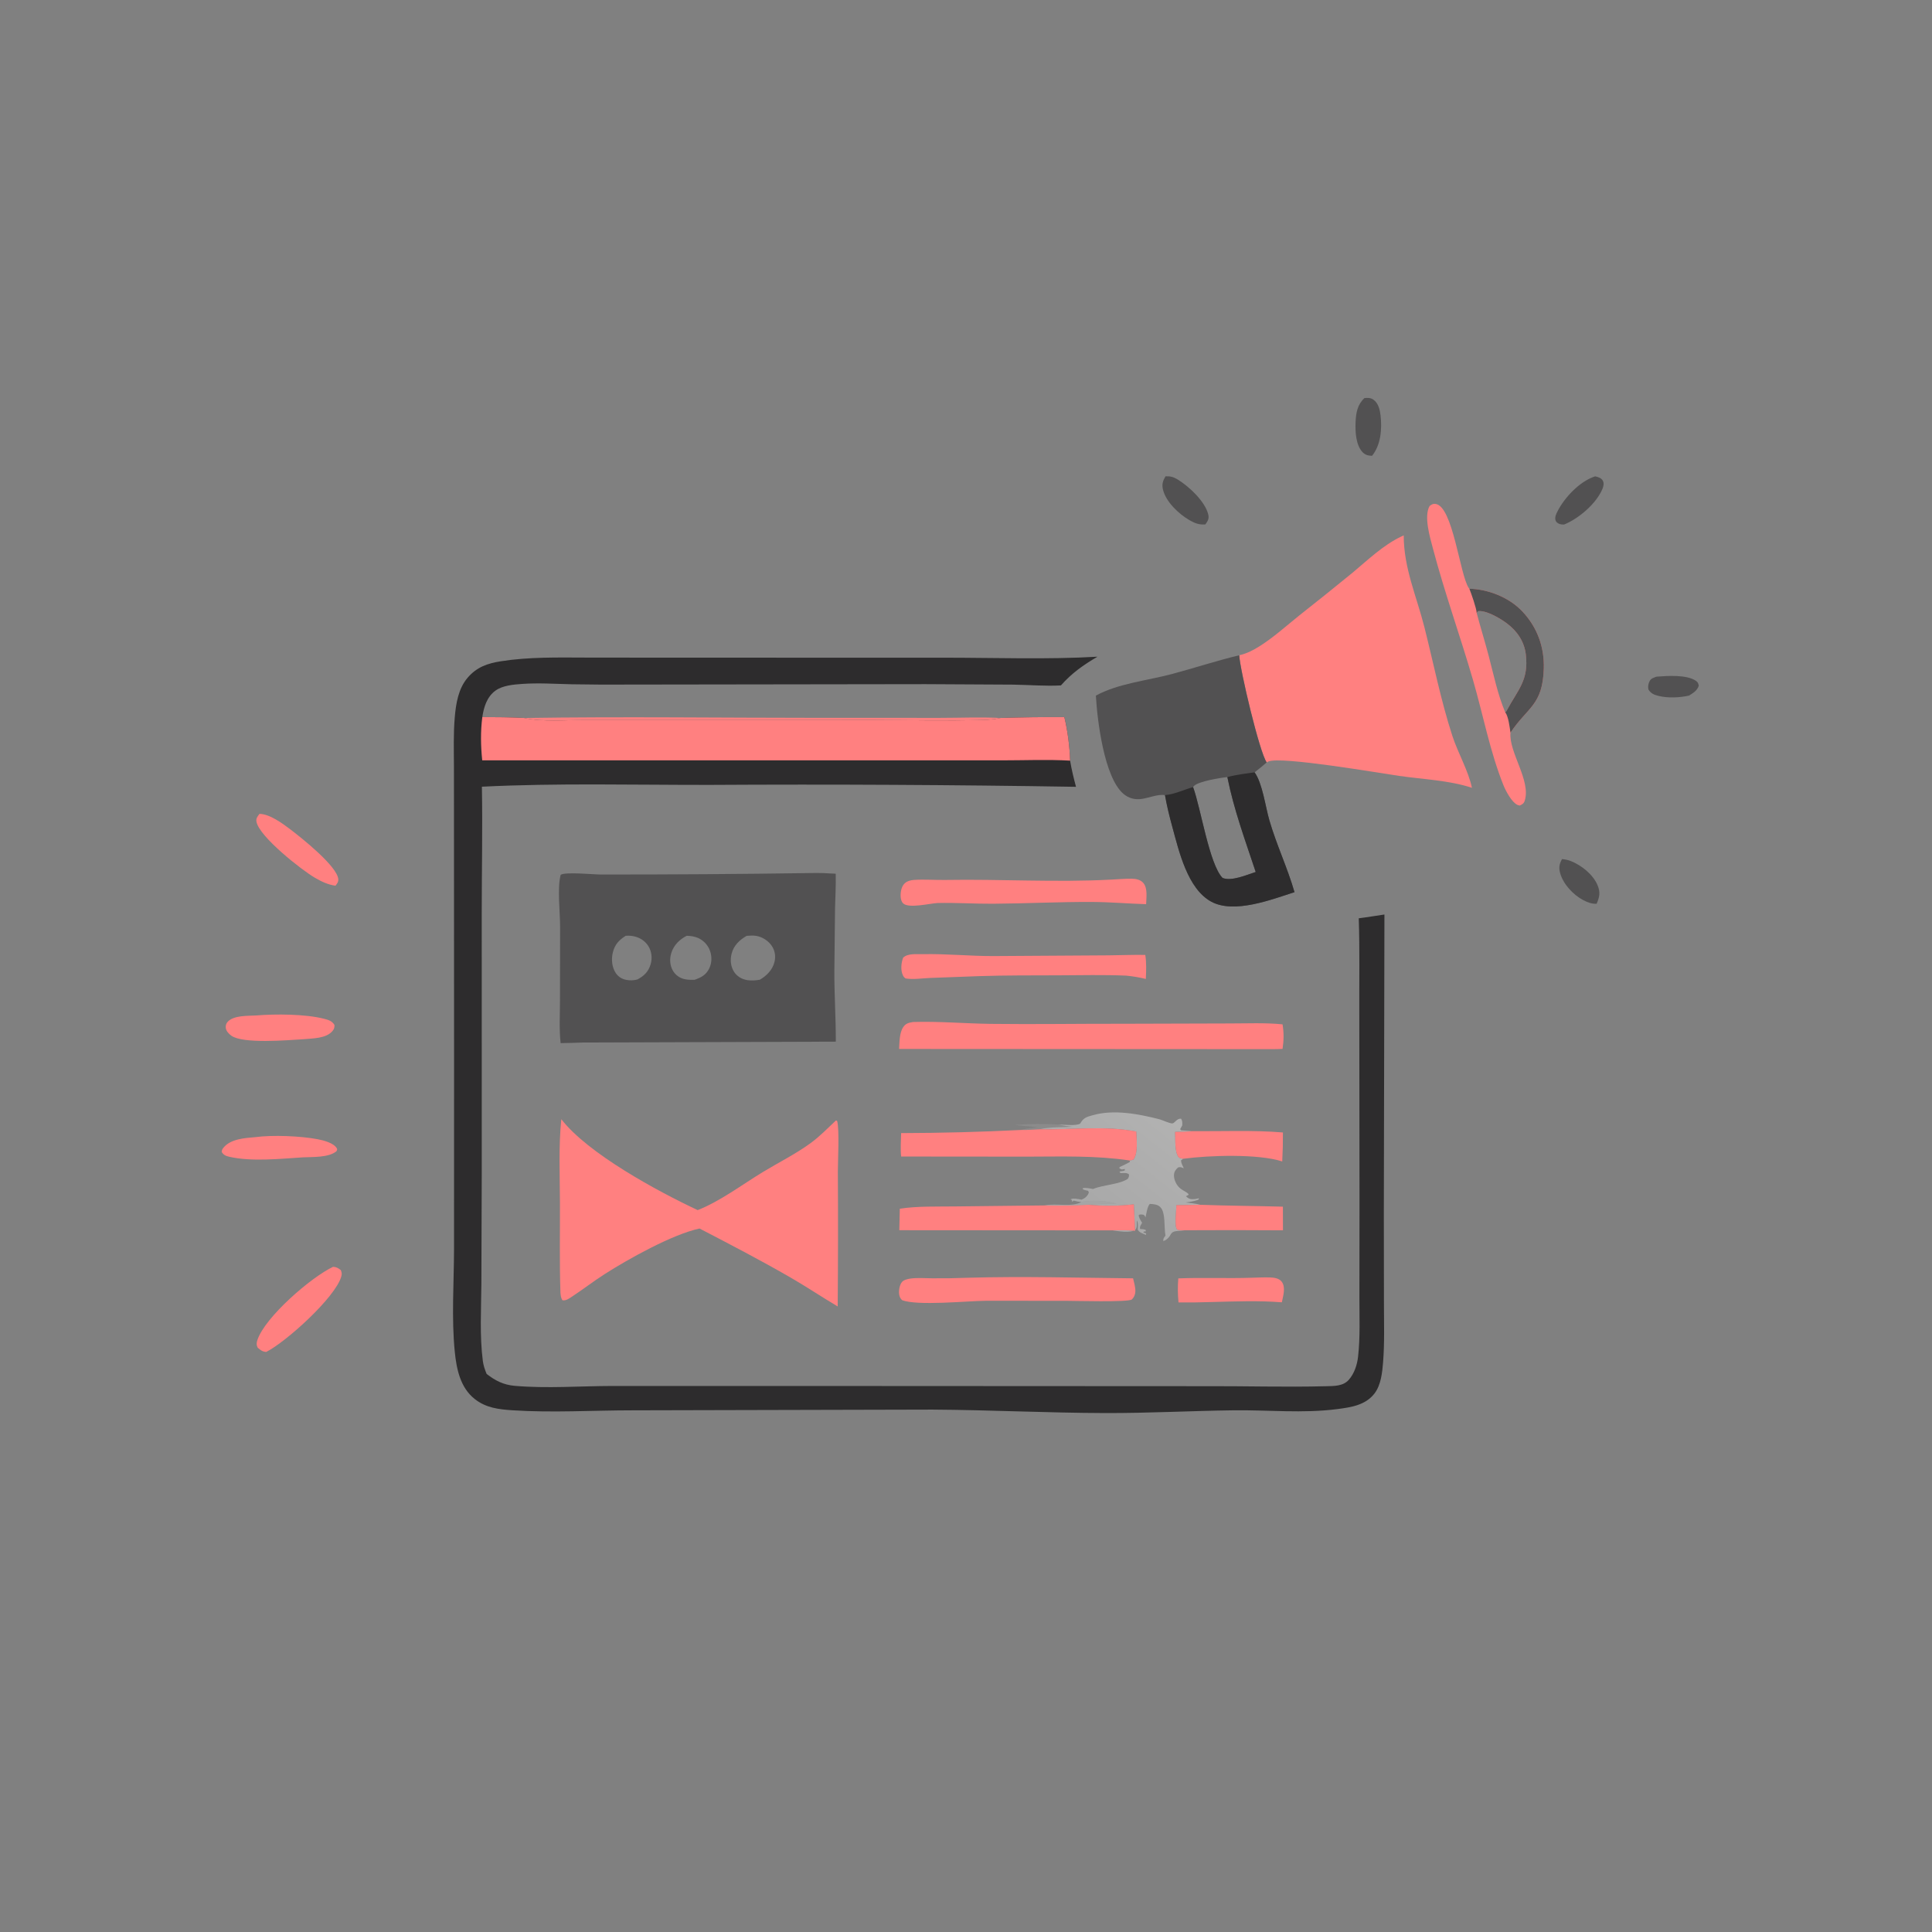 <svg xmlns="http://www.w3.org/2000/svg" width="1024" height="1024" viewBox="0 0 1024 1024" fill="none"><rect x="0" y="0" width="1024" height="1024" fill="#808080" stroke="none"/><path d="M733.778 484.708L733.46 643.008L733.522 691.29C733.536 701.466 733.876 711.796 733.07 721.942C732.64 727.362 731.964 734 728.588 738.466C723.838 744.754 716.19 745.882 708.904 746.834C690.558 749.23 672.078 747.25 653.68 747.492C631.056 747.79 608.456 749.018 585.82 748.95C555.264 748.86 524.718 747.308 494.184 747.118L335.73 747.5C314.496 747.492 292.846 748.868 271.682 747.482C264.318 747 257.57 746.232 251.56 741.46C243.972 735.438 241.972 725.678 241.052 716.556C239.248 698.652 240.604 679.934 240.646 661.924L240.67 562.148L240.618 440.814L240.598 406.396C240.562 397.728 240.294 388.968 241.022 380.324C241.64 372.99 242.904 364.974 247.858 359.2C252.74 353.51 258.42 351.59 265.594 350.464C280.336 348.154 295.562 348.484 310.438 348.532L353.92 348.578L500.346 348.592C526.896 348.588 555.386 349.606 581.678 348.064C574.282 352.414 567.994 356.81 562.312 363.284C553.956 363.736 545.324 362.994 536.936 362.868L490.55 362.616L333.89 362.834C323.583 362.916 313.277 362.863 302.972 362.676C294.268 362.48 285.4 361.888 276.71 362.494C272.188 362.808 266.374 363.306 262.608 366.044C258.048 369.36 256.438 374.766 255.634 380.066C263.08 380.086 270.494 380.138 277.93 380.542C287.578 382.678 299.518 381.604 309.4 381.61L359.524 381.622L463.124 381.592C482.284 381.612 501.598 382.148 520.74 381.57C523.834 381.478 527.128 381.278 530.14 380.538C541.464 380.173 552.791 380.019 564.122 380.076C565.85 387.104 566.986 395.916 567.178 403.158C567.94 407.858 569.088 412.428 570.302 417.028C505.542 415.976 440.778 415.638 376.01 416.014C335.898 416.06 295.48 414.98 255.416 416.966C255.816 439.21 255.332 461.55 255.328 483.804L255.338 622.052L255.14 680.602C255.042 694.018 254.19 708.01 255.91 721.324C256.23 723.792 256.992 725.922 257.922 728.208C262.508 731.798 266.942 734.022 272.844 734.528C289.942 735.996 307.458 734.624 324.622 734.594L429.524 734.598L637.686 734.704C659.362 734.588 681.172 735.296 702.826 734.726C707.022 734.614 711.886 734.774 714.93 731.282C717.826 727.96 719.306 723.442 719.798 719.126C720.982 708.752 720.498 697.938 720.516 687.5L720.566 636.796L720.456 536.722C720.384 520.058 720.722 503.37 720.168 486.714C724.71 486.152 729.244 485.356 733.778 484.708Z" fill="#2D2C2D"></path><path d="M255.634 380.066C263.08 380.086 270.494 380.138 277.93 380.542C287.578 382.678 299.518 381.604 309.4 381.61L359.524 381.622L463.124 381.592C482.284 381.612 501.598 382.148 520.74 381.57C523.834 381.478 527.128 381.278 530.14 380.538C541.464 380.173 552.791 380.019 564.122 380.076C565.85 387.104 566.986 395.916 567.178 403.158C555.312 402.468 543.16 403.002 531.258 403.002L463.66 403H255.588C254.802 395.382 254.65 387.666 255.634 380.066Z" fill="#FF8080"></path><path d="M429.764 462.738C434.192 462.628 438.526 462.806 442.944 463.084C443.122 469.296 442.708 475.534 442.582 481.748L442.23 514.294C442.14 526.902 443.06 539.488 442.99 552.098L308.888 552.552C304.975 552.719 301.059 552.827 297.142 552.876C296.31 545.396 296.79 537.772 296.804 530.254L296.866 491.328C296.888 483.516 295.262 470.756 297.17 463.68C299.534 462.014 314.554 463.498 318.37 463.51C355.503 463.535 392.635 463.278 429.764 462.738ZM402.72 519.286C406.368 517.138 409.386 514.134 410.474 509.918C411.22 507.028 410.792 503.976 409.152 501.47C407.322 498.672 404.072 496.552 400.758 496.026C399.14 495.768 397.382 495.898 395.75 496.006C391.898 498.264 388.884 501.068 387.746 505.546C386.928 508.762 387.266 512.368 389.12 515.176C390.73 517.614 393.354 519.092 396.218 519.506C398.358 519.816 400.598 519.636 402.72 519.286ZM368.086 519.328C371.516 518.144 374.116 516.826 375.826 513.462C377.326 510.516 377.422 506.942 376.282 503.858C376.143 503.481 375.986 503.111 375.81 502.75C375.634 502.389 375.439 502.037 375.226 501.696C375.014 501.355 374.785 501.025 374.54 500.706C374.293 500.389 374.032 500.084 373.756 499.792C373.479 499.501 373.187 499.225 372.882 498.962C372.577 498.701 372.259 498.455 371.928 498.226C371.597 497.997 371.256 497.785 370.904 497.592C370.552 497.397 370.191 497.221 369.822 497.064C368.02 496.316 365.896 496.008 363.954 495.994C360.152 497.938 357.156 500.892 355.826 505.034C354.832 508.128 354.988 511.658 356.662 514.494C356.826 514.774 357.003 515.045 357.194 515.306C357.385 515.566 357.589 515.817 357.806 516.058C358.023 516.298 358.252 516.527 358.492 516.744C358.732 516.96 358.983 517.164 359.244 517.356C359.505 517.547 359.776 517.723 360.056 517.886C360.336 518.05 360.623 518.199 360.918 518.332C361.213 518.465 361.513 518.584 361.82 518.688C362.127 518.791 362.438 518.877 362.754 518.948C364.488 519.354 366.314 519.362 368.086 519.328ZM337.84 519.134C341.404 517.254 343.766 514.93 344.892 510.938C345.788 507.762 345.382 504.226 343.614 501.416C341.738 498.434 338.7 496.686 335.274 496.118C334.09 495.92 332.894 495.932 331.698 495.96C328.102 498.202 325.888 500.558 324.83 504.756C323.932 508.324 324.28 512.614 326.366 515.724C327.704 517.72 329.61 518.914 331.958 519.358C333.97 519.738 335.87 519.668 337.84 519.134Z" fill="#525152"></path><path d="M656.82 347.3C660.764 346.416 664.13 344.696 667.526 342.56C674.98 337.874 681.714 331.762 688.576 326.258C698.114 318.752 707.578 311.157 716.97 303.472C724.89 296.858 733.16 288.916 742.51 284.464C743.006 284.228 743.498 283.988 743.998 283.76C744.012 301.192 750.808 315.948 754.976 332.472C759.816 351.65 763.66 371.214 769.786 390.042C772.718 399.044 778.258 408.504 780.164 417.55C768 413.552 754.154 413.064 741.518 411.232C730.242 409.598 679.1 400.766 672.276 403.6C671.962 403.73 671.676 403.924 671.376 404.088C667.606 398.9 657.21 355.042 656.82 347.3Z" fill="#FF8080"></path><path d="M580.832 368.692C592.614 362.242 608.048 360.73 620.974 357.288C632.97 354.092 644.736 350.202 656.82 347.3C657.21 355.042 667.606 398.9 671.376 404.088C669.292 405.912 667.154 407.67 664.962 409.362C669.154 415.174 670.694 427.548 672.794 434.774C676.552 447.712 682.386 459.942 686.114 472.862C674.036 476.732 654.2 484.472 642.044 477.926C629.35 471.09 624.816 450.898 621.308 438.086C619.81 432.614 618.426 426.996 617.46 421.404C613.544 420.832 608.718 423.018 604.732 423.502C601.266 423.924 598.076 423 595.412 420.72C585.26 412.034 581.578 381.964 580.832 368.692ZM665.556 462.168C659.994 445.392 654.008 429.27 650.526 411.872C646.69 412.248 635.498 414.092 632.88 416.514C632.672 416.706 632.534 416.962 632.36 417.186C636.436 428.148 640.93 458.086 647.964 465.308C652.69 467.284 660.81 463.68 665.556 462.168Z" fill="#525152"></path><path d="M664.962 409.362C669.154 415.174 670.694 427.548 672.794 434.774C676.552 447.712 682.386 459.942 686.114 472.862C674.036 476.732 654.2 484.472 642.044 477.926C629.35 471.09 624.816 450.898 621.308 438.086C619.81 432.614 618.426 426.996 617.46 421.404C622.156 421.142 627.738 418.446 632.36 417.186C636.436 428.148 640.93 458.086 647.964 465.308C652.69 467.284 660.81 463.68 665.556 462.168C659.994 445.392 654.008 429.27 650.526 411.872C655.214 410.6 660.156 410.032 664.962 409.362Z" fill="#2D2C2D"></path><path d="M443.092 593.85L443.702 594.116C444.966 598.476 444.076 615.12 444.084 620.906C444.228 644.752 444.199 668.599 443.996 692.446C435.602 687.464 427.478 682.018 419.032 677.136C403.266 668.028 386.924 659.528 370.76 651.138C356.234 654.286 332.862 667.386 320.43 675.334C314.572 679.078 309.08 683.35 303.276 687.168C301.724 688.188 299.97 689.552 298.092 689.156C297.248 687.816 297.19 686.654 297.05 685.124C296.498 669.212 296.84 653.408 296.782 637.502C296.728 622.73 296.018 607.918 297.504 593.186C311.552 611.426 348.666 631.48 369.782 641.38C381.484 636.818 393.308 627.908 404.138 621.322C412.498 616.238 421.546 611.744 429.466 606C434.42 602.408 438.636 598.016 443.092 593.85Z" fill="#FF8080"></path><path d="M800.574 388.328C799.676 398.74 811.48 413.644 808.162 424.318C807.672 425.896 806.902 426.276 805.536 426.942C804.932 426.85 804.886 426.878 804.246 426.59C801.284 425.252 798.086 419.232 796.886 416.246C789.706 398.37 786.074 378.83 780.7 360.346C773.924 337.04 765.62 313.996 759.44 290.552C757.92 284.792 754.558 273.65 757.736 268.16C758.85 267.394 759.418 266.904 760.872 267.09C770.06 268.264 773.732 304.498 778.434 311.576C778.542 311.738 778.676 311.88 778.798 312.032C788.904 312.314 799.84 316.628 806.854 324.046C814.768 332.418 818.604 342.99 818.24 354.42C817.62 373.862 809.742 374.636 800.574 388.328ZM797.788 377.506C798.482 376.968 798.238 377.276 798.62 376.56C804.54 365.482 810.354 360.626 808.71 346.832C807.902 340.06 804.174 334.564 798.818 330.51C795.328 327.866 787.78 323.324 783.344 323.936L782.668 324.882C784.67 332.47 787.02 339.958 789.018 347.548C791.628 357.466 793.79 368.054 797.788 377.506Z" fill="#FF8080"></path><path d="M778.798 312.032C788.904 312.314 799.84 316.628 806.854 324.046C814.768 332.418 818.604 342.99 818.24 354.42C817.62 373.862 809.742 374.636 800.574 388.328C800.176 385.474 799.5 379.644 797.788 377.506C798.482 376.968 798.238 377.276 798.62 376.56C804.54 365.482 810.354 360.626 808.71 346.832C807.902 340.06 804.174 334.564 798.818 330.51C795.328 327.866 787.78 323.324 783.344 323.936L782.668 324.882C782.584 322.38 779.794 314.602 778.798 312.032Z" fill="#525152"></path><path d="M483.966 541.676C497.552 541.248 511.324 542.494 524.936 542.67C548.488 542.97 572.09 542.556 595.65 542.614L651.57 542.454C660.878 542.466 670.532 541.994 679.78 542.922C680.526 547.506 680.456 551.342 679.784 555.932C677.86 556.076 675.914 556.052 673.986 556.078L476.528 555.968C476.79 552.34 476.64 547.48 478.736 544.382C480.106 542.358 481.7 542.07 483.966 541.676Z" fill="#FF8080"></path><path d="M560.884 596.032C563.546 596.054 570.42 596.882 572.524 595.524C574.292 592.37 575.828 592.04 579.232 591.07C590.384 587.896 603.528 590.418 614.49 593.226C616.058 593.628 619.938 595.48 621.312 595.436C622.682 595.39 623.686 592.642 626.006 592.946C626.806 594.282 626.634 594.946 626.62 596.478L625.5 598.488L626 599.096C627.912 599.234 629.823 599.386 631.732 599.55C628.738 599.846 625.824 599.946 622.816 599.924C623.09 603.918 622.404 610.284 624.786 613.534C625.624 613.918 626.24 614.084 627.158 614.172L625.944 615.06C626.068 616.566 626.806 617.874 627.43 619.226C626.118 618.706 625.808 618.422 624.456 618.738C623.142 619.886 622.32 620.966 622.232 622.766C622.12 625.106 623.4 627.832 625.066 629.438C626.054 630.388 627.328 631.048 628.49 631.756C629.436 632.332 629.056 632.07 629.956 632.876L629.91 633.326L628.592 634.03C629.55 635.008 630.516 635.604 631.908 635.604C633.106 635.604 634.344 635.422 635.498 635.104L635.278 635.772C633.086 636.748 630.758 636.968 628.404 637.322C630.942 637.664 633.68 637.834 636.134 638.556L623.482 638.772C623.56 641.836 622.308 649.656 623.886 651.702C625.264 652.246 626.658 652.096 628.11 652.06L624.96 652.392C624.156 652.472 623.242 652.486 622.466 652.72C620.93 653.184 620.704 654.002 619.924 655.224C619.204 656.354 617.868 657.464 616.55 657.786C616.544 656.254 616.784 656.16 617.724 654.916C616.886 650.796 617.908 642.754 615.006 639.806C613.546 638.326 611.442 638.204 609.498 638.096C608.162 639.066 607.55 643.524 607.14 645.28C606.812 644.43 606.736 644.368 606.064 643.828C605.048 643.738 604.5 643.512 603.564 643.964C603.53 645.45 604.61 646.824 605.334 648.126C604.662 649.346 603.982 649.982 604.274 651.394C605.452 651.436 606.246 651.426 607.324 651.962L607.204 652.69L606.272 652.718L606.002 653.25L607.502 653.742L607.374 654.498C605.694 653.848 603.882 653.328 603.008 651.724C603.218 649.954 603.152 648.576 602.78 646.832C602.262 648.114 602.678 649.042 602.448 650.282C602.314 651.01 602.12 651.518 601.502 651.932C598.916 653.662 592.774 652.548 589.728 652.118C593.724 651.996 597.63 652.026 601.62 652.286L600.954 638.308C593.164 639.288 584.758 639.212 576.958 638.568C581.58 637.782 586.91 638.32 591.65 638.004C591.612 637.98 591.58 637.946 591.538 637.932C587.124 636.382 577.61 635.934 573.112 637.132C571.72 637.008 570.478 636.72 569.136 636.358L568.122 636.972L568.17 635.328L568.502 636.208L567.38 635.704C568.604 634.912 571.342 635.48 572.734 635.74L573.23 635.838C574.786 635.292 576.298 634.07 576.936 632.506C577.236 631.772 577.084 631.94 576.658 631.134C575.596 630.96 574.812 630.782 573.854 630.282L574.022 629.708C575.686 629.414 577.66 629.95 579.352 630.18C584.952 627.888 593.122 627.856 597.756 624.81C598.372 623.764 598.424 623.63 598.382 622.42C597.268 621.536 596.018 621.744 594.666 621.744C593.668 621.744 594.15 621.908 593.306 621.192C594.17 620.402 595.064 621.076 596.226 620.248L596.102 619.578C594.542 619.914 594.602 620.046 593.274 619.2L593.432 618.534C595.268 617.674 597.14 616.86 598.89 615.832L598.694 615.074C599.466 614.994 600.072 614.83 600.81 614.61C603.312 610.762 602.396 604.132 602.244 599.724C585.258 596.486 568.102 598.898 550.94 598.538C556.378 597.218 563.278 597.526 568.928 597.17L568.944 597.276C566.208 596.992 563.578 596.6 560.884 596.032Z" fill="url(#paint0_linear_18_3286)"></path><path d="M550.94 598.538C568.102 598.898 585.258 596.486 602.244 599.724C602.396 604.132 603.312 610.762 600.81 614.61C600.072 614.83 599.466 614.994 598.694 615.074C580.672 612.366 562.616 613.02 544.45 613.04L477.618 612.98C477.198 608.896 477.516 604.67 477.618 600.57C498.82 600.518 520.01 599.962 541.186 598.902C544.438 598.968 547.692 598.716 550.94 598.538Z" fill="#FF8080"></path><path d="M576.958 638.568C584.758 639.212 593.164 639.288 600.954 638.308L601.62 652.286C597.63 652.026 593.724 651.996 589.728 652.118L476.648 652.038L476.914 640.624C486.55 639.206 496.48 639.566 506.188 639.436L553.722 638.902C561.448 638.978 569.246 639.066 576.958 638.568Z" fill="#FF8080"></path><path d="M588.884 466.218C592.516 466.028 596.212 465.712 599.846 465.746C602.108 465.766 604.486 466.218 606.014 468.028C608.378 470.826 607.566 475.858 607.472 479.236C597.942 478.936 588.436 478.106 578.896 478.056C561.354 477.966 543.806 478.888 526.268 478.998C516.464 479.06 506.682 478.37 496.878 478.614C492.872 478.842 481.764 481.56 478.772 478.882C477.758 477.976 477.424 476.48 477.362 475.182C477.248 472.838 477.732 469.834 479.536 468.16C480.818 466.97 482.732 466.496 484.43 466.378C489.83 466.008 495.612 466.484 501.072 466.392C530.37 465.9 559.582 467.76 588.884 466.218Z" fill="#FF8080"></path><path d="M513.076 677.234C542.158 676.404 571.462 677.248 600.556 677.542C601.064 679.696 601.818 682.182 601.772 684.396C601.738 686.056 601.098 687.612 599.882 688.742C598.224 690.282 569.084 689.464 564.75 689.458L522.33 689.446C512.526 689.534 486.16 692.242 478.09 689.092C477.392 688.32 477.028 687.836 476.734 686.812C476.13 684.714 476.662 681.17 478.064 679.486C478.994 678.368 481.05 677.894 482.414 677.688C486.178 677.122 490.38 677.522 494.196 677.528C500.492 677.579 506.786 677.481 513.076 677.234Z" fill="#FF8080"></path><path d="M489.044 505.73C501.46 505.456 514.05 506.77 526.522 506.738L587.75 506.35C594.186 506.308 600.59 505.998 607.03 506.128C607.68 510.386 607.522 514.574 607.308 518.86C603.826 517.994 600.454 517.468 596.886 517.1C584.94 516.602 572.998 516.886 561.044 516.94C547.078 517.002 533.084 516.902 519.126 517.364L493.032 518.328C488.802 518.502 484.196 519.26 480.02 518.608C479.284 518.108 478.972 517.79 478.57 516.966C477.258 514.274 477.632 510.314 478.666 507.612C481.094 505.188 485.83 505.8 489.044 505.73Z" fill="#FF8080"></path><path d="M631.732 599.55C647.226 599.68 664.742 598.924 679.976 600.238C680.008 605.358 679.887 610.474 679.612 615.588C666.902 611.468 640.86 612.306 627.158 614.172C626.24 614.084 625.624 613.918 624.786 613.534C622.404 610.284 623.09 603.918 622.816 599.924C625.824 599.946 628.738 599.846 631.732 599.55Z" fill="#FF8080"></path><path d="M636.134 638.556C650.738 639.11 665.356 639.162 679.964 639.558C680.002 643.736 680.012 647.916 679.994 652.096C662.699 651.966 645.404 651.954 628.11 652.06C626.658 652.096 625.264 652.246 623.886 651.702C622.308 649.656 623.56 641.836 623.482 638.772L636.134 638.556Z" fill="#FF8080"></path><path d="M176.519 671.448C178.325 671.516 179.22 672.108 180.629 673.158C181.172 674.552 181.29 675.212 180.862 676.676C177.603 687.83 151.554 711.296 141.101 716.558C139.038 716.39 138.1 715.61 136.602 714.314C135.838 712.874 135.926 711.714 136.429 710.216C140.523 698.006 164.885 676.942 176.519 671.448Z" fill="#FF8080"></path><path d="M663.284 677.23C666.558 677.146 669.886 676.964 673.16 677.076C675.322 677.15 677.948 677.478 679.354 679.356C681.584 682.334 680.048 686.978 679.404 690.252C667.134 689.284 654.854 689.772 642.566 690.086C636.589 690.298 630.61 690.377 624.63 690.322C624.232 685.974 624.152 681.934 624.528 677.578C637.424 677.04 650.37 677.672 663.284 677.23Z" fill="#FF8080"></path><path d="M135.793 538.216C146.035 537.37 161.839 537.438 171.731 539.958C174.034 540.544 176.023 541.128 177.287 543.268C177.259 544.582 177.202 545.222 176.372 546.282C173.048 550.526 165.595 550.344 160.621 550.822C152.451 551.32 128.701 553.372 122.589 548.918C121.26 547.95 119.879 546.528 119.673 544.818C119.522 543.568 119.835 542.462 120.72 541.522C123.963 538.076 131.346 538.478 135.793 538.216Z" fill="#FF8080"></path><path d="M135.313 602.71C144.49 601.472 159.282 602.09 168.361 603.81C171.46 604.396 176.888 605.782 178.516 608.62C178.904 609.296 178.608 609.5 178.359 610.156C174.278 613.61 165.796 613.158 160.624 613.412C148.574 614.18 133.292 615.822 121.49 613.102C119.677 612.684 118.455 612.156 117.495 610.538C117.622 609.568 117.764 609.134 118.397 608.35C122.216 603.616 129.77 603.174 135.313 602.71Z" fill="#FF8080"></path><path d="M137.525 431.37C142.883 431.406 149.736 436.43 153.87 439.572C159.774 444.06 178.928 459.25 179.302 466.06C179.383 467.526 178.643 468.364 177.809 469.444C173.816 468.902 170.362 467.242 166.916 465.236C159.857 461.126 137.569 443.604 135.949 435.628C135.564 433.732 136.478 432.784 137.525 431.37Z" fill="#FF8080"></path><path d="M617.736 252.458C620.27 252.332 621.936 252.77 624.128 254.104C630.088 257.728 638.908 265.87 640.44 272.882C640.922 275.082 640.062 276.234 638.864 277.966C635.584 278.176 633.368 277.38 630.538 275.756C624.806 272.464 617.972 266.048 616.388 259.458C615.73 256.72 616.332 254.816 617.736 252.458Z" fill="#525152"></path><path d="M723.19 210.986C724.956 210.822 726.442 210.762 727.97 211.852C730.568 213.704 731.376 217.19 731.72 220.17C732.554 227.38 731.89 235.818 727.218 241.588C725.262 241.524 723.702 241.202 722.292 239.77C718.546 235.968 718.258 228.604 718.492 223.536C718.716 218.732 719.528 214.34 723.19 210.986Z" fill="#525152"></path><path d="M845.486 252.464C846.986 252.854 848.604 253.232 849.468 254.678C850.292 256.06 849.912 257.72 849.336 259.108C846.088 266.942 836.76 274.864 829.032 278C828.048 278.024 826.982 277.964 826.088 277.5C825.4 277.142 824.76 276.64 824.506 275.898C823.952 274.288 824.69 272.622 825.422 271.182C829.272 263.596 837.296 255.082 845.486 252.464Z" fill="#525152"></path><path d="M827.916 455.336C829.51 455.492 830.962 455.746 832.462 456.334C838.158 458.564 844.276 463.41 846.696 469.084C848.314 472.876 847.822 475.318 846.26 479.012C843.678 479.166 841.254 478.212 839.01 477.006C833.71 474.158 828.524 468.58 826.898 462.728C826.102 459.858 826.466 457.886 827.916 455.336Z" fill="#525152"></path><path d="M277.93 380.542C330.34 379.75 382.87 380.468 435.294 380.474L498.444 380.478C508.932 380.478 519.676 380.002 530.14 380.538C527.128 381.278 523.834 381.478 520.74 381.57C501.598 382.148 482.284 381.612 463.124 381.592L359.524 381.622L309.4 381.61C299.518 381.604 287.578 382.678 277.93 380.542Z" fill="#FF8080" fill-opacity="0.973"></path><path d="M877.97 358.644C883.778 358.21 893.904 357.476 898.844 360.832C899.976 361.602 900.144 362.198 900.376 363.488C899.474 366.128 897.496 367.212 895.25 368.67C890.218 369.78 884.144 370.078 879.102 368.858C876.73 368.286 875.008 367.558 873.704 365.452C873.358 363.986 873.616 362.356 874.33 361.008C875.148 359.464 876.452 359.274 877.97 358.644Z" fill="#525152"></path><path d="M549.836 597.484C545.854 596.922 541.798 596.806 537.792 596.258C545.594 595.666 553.072 595.512 560.884 596.032C563.578 596.6 566.208 596.992 568.944 597.276L568.928 597.17C563.278 597.526 556.378 597.218 550.94 598.538C547.692 598.716 544.438 598.968 541.186 598.902C543.96 598.026 546.958 597.84 549.836 597.484Z" fill="#FEFEFE" fill-opacity="0.094"></path><path d="M573.112 637.132C577.61 635.934 587.124 636.382 591.538 637.932C591.58 637.946 591.612 637.98 591.65 638.004C586.91 638.32 581.58 637.782 576.958 638.568C569.246 639.066 561.448 638.978 553.722 638.902C559.726 637.55 567.658 639.998 573.112 637.132Z" fill="#FEFEFE" fill-opacity="0.298"></path><defs><linearGradient id="paint0_linear_18_3286" x1="581.654" y1="640.333" x2="619.018" y2="592.764" gradientUnits="userSpaceOnUse"><stop stop-color="white" stop-opacity="0.322"></stop><stop offset="1" stop-color="#FFFFFE" stop-opacity="0.392"></stop></linearGradient></defs></svg>
